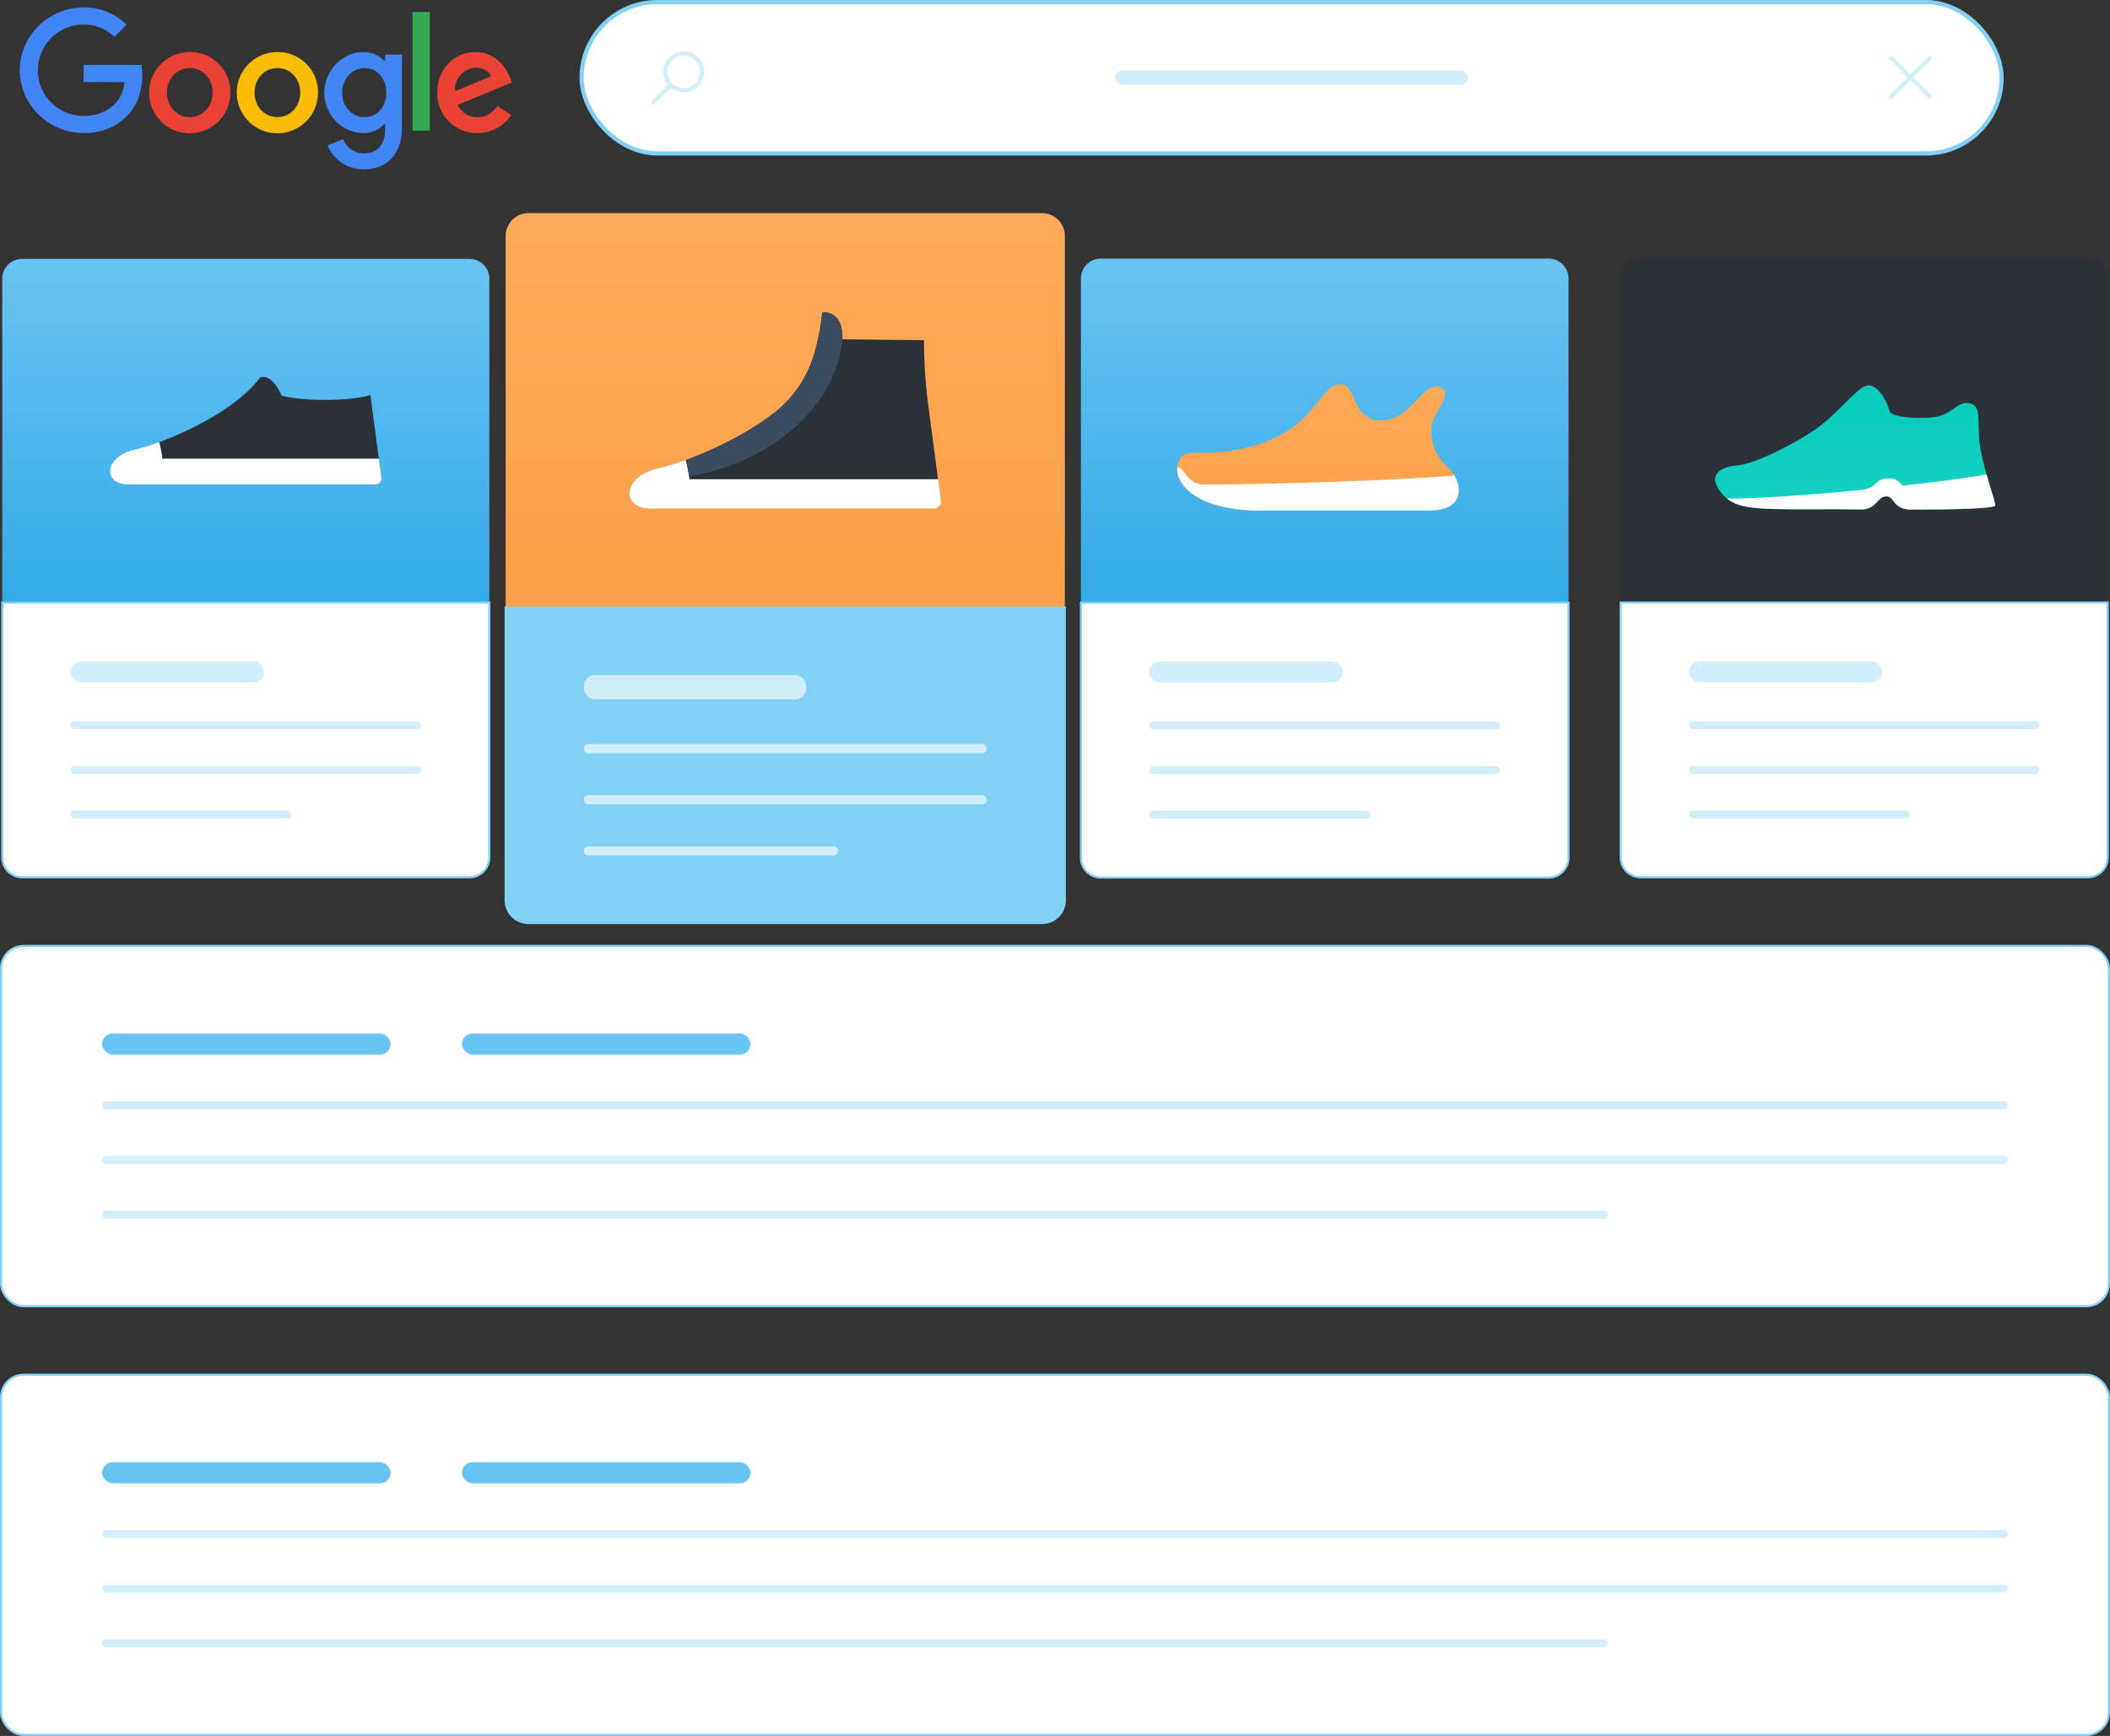 <?xml version="1.0" encoding="UTF-8"?>
<svg xmlns="http://www.w3.org/2000/svg" xmlns:xlink="http://www.w3.org/1999/xlink" id="Layer_3" data-name="Layer 3" viewBox="0 0 1007.74 829.15">
  <rect x="0" y="0" width="1007.74" height="829.15" fill="#333333" stroke="none"/>
  <defs>
    <style>.cls-1,.cls-5,.cls-7{fill:#fff;}.cls-1,.cls-5,.cls-9{stroke:#83d0f5;stroke-miterlimit:10;}.cls-1,.cls-3{stroke-width:2px;}.cls-2{fill:#d2eefb;}.cls-3{fill:none;stroke:#d2eefb;stroke-linecap:round;stroke-linejoin:round;}.cls-4{fill:url(#linear-gradient);}.cls-6{fill:#2a3139;}.cls-8{fill:url(#linear-gradient-2);}.cls-9{fill:#83d0f5;}.cls-10{fill:#3b4c5e;}.cls-11{fill:url(#linear-gradient-3);}.cls-12{fill:url(#linear-gradient-4);}.cls-13{fill:url(#linear-gradient-5);}.cls-14{fill:url(#linear-gradient-6);}.cls-15{fill:url(#linear-gradient-7);}.cls-16{fill:url(#linear-gradient-8);}.cls-17{fill:url(#linear-gradient-9);}.cls-18{fill:#ea4335;}.cls-19{fill:#fbbc05;}.cls-20{fill:#4285f4;}.cls-21{fill:#34a853;}</style>
    <linearGradient id="linear-gradient" x1="325.01" y1="1.78" x2="325.01" y2="495.04" gradientUnits="userSpaceOnUse">
      <stop offset="0" stop-color="#9ddefd"></stop>
      <stop offset="1" stop-color="#0191dd"></stop>
    </linearGradient>
    <linearGradient id="linear-gradient-2" x1="582.66" y1="499.87" x2="582.66" y2="68.26" gradientUnits="userSpaceOnUse">
      <stop offset="0" stop-color="#fb963b"></stop>
      <stop offset="1" stop-color="#ffaf5f"></stop>
    </linearGradient>
    <linearGradient id="linear-gradient-3" x1="840.31" y1="1.47" x2="840.31" y2="495.22" xlink:href="#linear-gradient"></linearGradient>
    <linearGradient id="linear-gradient-4" x1="837.09" y1="362.35" x2="837.09" y2="190.8" xlink:href="#linear-gradient-2"></linearGradient>
    <linearGradient id="linear-gradient-5" x1="1093.67" y1="400.84" x2="1093.67" y2="159.64" gradientUnits="userSpaceOnUse">
      <stop offset="0" stop-color="#1fdccd"></stop>
      <stop offset="1" stop-color="#00c4b5"></stop>
    </linearGradient>
    <linearGradient id="linear-gradient-6" x1="117.66" y1="222.39" x2="117.66" y2="1022.07" xlink:href="#linear-gradient"></linearGradient>
    <linearGradient id="linear-gradient-7" x1="289.53" y1="222.39" x2="289.53" y2="1022.07" xlink:href="#linear-gradient"></linearGradient>
    <linearGradient id="linear-gradient-8" x1="117.66" y1="427.17" x2="117.66" y2="1226.84" xlink:href="#linear-gradient"></linearGradient>
    <linearGradient id="linear-gradient-9" x1="289.53" y1="427.17" x2="289.53" y2="1226.84" xlink:href="#linear-gradient"></linearGradient>
  </defs>
  <rect class="cls-1" x="277.77" y="1" width="678.19" height="72.27" rx="36.14"></rect>
  <rect class="cls-2" x="532.62" y="33.74" width="168.5" height="6.79" rx="3.39"></rect>
  <circle class="cls-3" cx="326.49" cy="34.33" r="8.77"></circle>
  <line class="cls-3" x1="320.29" y1="40.53" x2="312.1" y2="48.72"></line>
  <line class="cls-3" x1="903.21" y1="27.73" x2="921.64" y2="46.15"></line>
  <line class="cls-3" x1="921.64" y1="27.73" x2="903.21" y2="46.15"></line>
  <path class="cls-4" d="M441.34,179.27V333.91H208.69V179.27a9.49,9.49,0,0,1,9.49-9.49H431.86A9.49,9.49,0,0,1,441.34,179.27Z" transform="translate(-207.62 -46.13)"></path>
  <path class="cls-5" d="M441.34,333.91V455.65a9.49,9.49,0,0,1-9.48,9.49H218.18a9.49,9.49,0,0,1-9.49-9.49V333.91Z" transform="translate(-207.62 -46.13)"></path>
  <rect class="cls-2" x="33.65" y="315.88" width="92.39" height="10.06" rx="5.03"></rect>
  <rect class="cls-2" x="33.65" y="344.52" width="167.48" height="3.81" rx="1.9"></rect>
  <rect class="cls-2" x="33.65" y="365.82" width="167.48" height="3.81" rx="1.9"></rect>
  <rect class="cls-2" x="33.65" y="387.11" width="105.61" height="3.81" rx="1.9"></rect>
  <path class="cls-6" d="M388.56,265.26H285.16a63.05,63.05,0,0,0-1.51-7.95c16.06-5.86,37.92-17.15,48.22-30.89,6.07-1.94,10.2,8.64,10.2,8.64s6.71,2.2,21.67,2.07,20.78-2.33,20.78-2.33Z" transform="translate(-207.62 -46.13)"></path>
  <path class="cls-7" d="M386.84,277.51H269c-12.51,0-11.74-13.29,3-16.64a101.69,101.69,0,0,0,11.65-3.56,63.05,63.05,0,0,1,1.51,7.95h103.4l1.19,8.93A2.93,2.93,0,0,1,386.84,277.51Z" transform="translate(-207.62 -46.13)"></path>
  <path class="cls-8" d="M716.2,158.82V336.34H449.13V158.82A10.9,10.9,0,0,1,460,147.93h245.3A10.89,10.89,0,0,1,716.2,158.82Z" transform="translate(-207.62 -46.13)"></path>
  <path class="cls-9" d="M716.2,336.34V476.09A10.9,10.9,0,0,1,705.32,487H460a10.9,10.9,0,0,1-10.89-10.9V336.34Z" transform="translate(-207.62 -46.13)"></path>
  <rect class="cls-2" x="278.91" y="322.47" width="106.06" height="11.55" rx="5.03"></rect>
  <rect class="cls-2" x="278.91" y="355.35" width="192.26" height="4.37" rx="1.9"></rect>
  <rect class="cls-2" x="278.91" y="379.79" width="192.26" height="4.37" rx="1.9"></rect>
  <rect class="cls-2" x="278.91" y="404.23" width="121.24" height="4.37" rx="1.9"></rect>
  <path class="cls-7" d="M653.63,289H518.39c-14.36,0-13.47-15.26,3.41-19.1a117.44,117.44,0,0,0,13.38-4.09,73,73,0,0,1,1.73,9.13h118.7L657,285.22A3.35,3.35,0,0,1,653.63,289Z" transform="translate(-207.62 -46.13)"></path>
  <path class="cls-6" d="M655.61,275H536.91s0-.46-.16-1.26a76.86,76.86,0,0,0-1.57-7.87c13-4.73,29.18-12.52,41.78-22.21a55.75,55.75,0,0,0,19.74-29.21,109.42,109.42,0,0,0,3.61-19.15s10.07-1.34,9.62,12.89l39,.44A237,237,0,0,0,651,240Z" transform="translate(-207.62 -46.13)"></path>
  <path class="cls-10" d="M609.93,208.16c-3.66,36-39.13,60-73.18,65.55a76.86,76.86,0,0,0-1.57-7.87c13-4.73,29.18-12.52,41.78-22.21a55.75,55.75,0,0,0,19.74-29.21,109.42,109.42,0,0,0,3.61-19.15S610.38,193.93,609.93,208.16Z" transform="translate(-207.62 -46.13)"></path>
  <path class="cls-11" d="M956.75,179.13V333.92H723.87V179.13a9.51,9.51,0,0,1,9.5-9.5H947.26A9.5,9.5,0,0,1,956.75,179.13Z" transform="translate(-207.62 -46.13)"></path>
  <path class="cls-5" d="M956.75,333.92V455.78a9.49,9.49,0,0,1-9.49,9.5H733.37a9.5,9.5,0,0,1-9.5-9.5V333.92Z" transform="translate(-207.62 -46.13)"></path>
  <rect class="cls-2" x="548.87" y="315.92" width="92.48" height="10.07" rx="4.87"></rect>
  <rect class="cls-2" x="548.87" y="344.6" width="167.65" height="3.81" rx="1.84"></rect>
  <rect class="cls-2" x="548.87" y="365.91" width="167.65" height="3.81" rx="1.84"></rect>
  <rect class="cls-2" x="548.87" y="387.22" width="105.72" height="3.81" rx="1.84"></rect>
  <path class="cls-12" d="M889.75,290H809.64c-30,0-40.72-12.35-39.71-20.88.05-.34.11-.68.19-1,2.15-9,9-4,25.7-6.72S824,252.68,832,244s10.79-15.22,17-14.25S853.53,247,867.38,247s20.34-19.09,27.8-16-3.4,11.43-3.88,19.57a23.06,23.06,0,0,0,8.24,19.18,12.76,12.76,0,0,1,2.71,3.41C905.82,279.45,906.42,290,889.75,290Z" transform="translate(-207.62 -46.13)"></path>
  <path class="cls-7" d="M889.75,290H809.64c-30,0-40.72-12.35-39.71-20.88,4.07.9,4.39,8.48,13,8.48s75.94-.87,119.34-4.34C905.82,279.45,906.42,290,889.75,290Z" transform="translate(-207.62 -46.13)"></path>
  <path class="cls-6" d="M1214.29,179.27V333.91H981.64V179.27a9.49,9.49,0,0,1,9.49-9.49h213.68A9.49,9.49,0,0,1,1214.29,179.27Z" transform="translate(-207.62 -46.13)"></path>
  <path class="cls-5" d="M1214.29,333.91V455.65a9.49,9.49,0,0,1-9.48,9.49H991.13a9.49,9.49,0,0,1-9.49-9.49V333.91Z" transform="translate(-207.62 -46.13)"></path>
  <rect class="cls-2" x="806.6" y="315.88" width="92.39" height="10.06" rx="5.03"></rect>
  <rect class="cls-2" x="806.6" y="344.52" width="167.48" height="3.81" rx="1.9"></rect>
  <rect class="cls-2" x="806.6" y="365.82" width="167.48" height="3.81" rx="1.9"></rect>
  <rect class="cls-2" x="806.6" y="387.11" width="105.61" height="3.81" rx="1.9"></rect>
  <path class="cls-13" d="M1160.58,287.52c.1,1.53-20.7,2-40.37,2-8.93-.15-7.57-6.65-11.92-6.31-4.12.31-4.21,5.58-10.93,6.25h0c-6.89-.05-11.47-.12-11.47-.12-35.28,0-46.38.66-53.39-5.05a20,20,0,0,1-2.84-2.89c-7.16-8.8.39-12.48,7.74-13s23.62-8.32,35.62-16.06,22.06-22.35,27.09-22.16,9.2,8.71,9.87,12.1,15,4.16,22.46,2.9,10.16-7.45,15.58-6.48,4.25,5.9,4.84,16.54c.27,4.9,1.88,11.49,3.56,17.47C1158.39,279.78,1160.47,286,1160.58,287.52Z" transform="translate(-207.62 -46.13)"></path>
  <path class="cls-7" d="M1160.58,287.52c.1,1.53-20.7,2-40.37,2-8.93-.15-7.57-6.65-11.92-6.31-4.12.31-4.21,5.58-10.93,6.25h0c-6.89-.05-11.47-.12-11.47-.12-35.28,0-46.38.66-53.39-5.05,14.43,0,40.06-1.82,64.88-4.23h0c7.3-1.3,5.69-5.63,12.66-5.43,3.27.08,4.86,1.69,6.3,3.46,16.83-1.85,31.64-3.8,40.07-5.35C1158.39,279.78,1160.47,286,1160.58,287.52Z" transform="translate(-207.62 -46.13)"></path>
  <rect class="cls-5" x="0.5" y="451.81" width="1006.74" height="172.07" rx="10.76"></rect>
  <rect class="cls-14" x="48.77" y="493.62" width="137.79" height="10.08" rx="5.03"></rect>
  <rect class="cls-15" x="220.63" y="493.62" width="137.79" height="10.08" rx="5.03"></rect>
  <rect class="cls-2" x="48.77" y="526.01" width="910.21" height="3.81" rx="1.9"></rect>
  <rect class="cls-2" x="48.77" y="552.14" width="910.21" height="3.81" rx="1.9"></rect>
  <rect class="cls-2" x="48.77" y="578.26" width="719.15" height="3.81" rx="1.69"></rect>
  <rect class="cls-5" x="0.5" y="656.59" width="1006.74" height="172.07" rx="10.76"></rect>
  <rect class="cls-16" x="48.77" y="698.39" width="137.79" height="10.08" rx="5.03"></rect>
  <rect class="cls-17" x="220.63" y="698.39" width="137.79" height="10.08" rx="5.03"></rect>
  <rect class="cls-2" x="48.77" y="730.78" width="910.21" height="3.81" rx="1.9"></rect>
  <rect class="cls-2" x="48.77" y="756.91" width="910.21" height="3.81" rx="1.9"></rect>
  <rect class="cls-2" x="48.77" y="783.04" width="719.15" height="3.81" rx="1.69"></rect>
  <path class="cls-18" d="M317.65,90.35A19.4,19.4,0,1,1,298.26,71,19.09,19.09,0,0,1,317.65,90.35Zm-8.49,0c0-6.95-5-11.71-10.9-11.71s-10.91,4.76-10.91,11.71,5,11.72,10.91,11.72S309.16,97.23,309.16,90.35Z" transform="translate(-207.62 -46.13)"></path>
  <path class="cls-19" d="M359.5,90.35A19.4,19.4,0,1,1,340.1,71,19.1,19.1,0,0,1,359.5,90.35Zm-8.49,0c0-6.95-5.05-11.71-10.91-11.71s-10.9,4.76-10.9,11.71,5,11.72,10.9,11.72S351,97.23,351,90.35Z" transform="translate(-207.62 -46.13)"></path>
  <path class="cls-20" d="M399.59,72.19V106.9c0,14.28-8.42,20.11-18.37,20.11a18.43,18.43,0,0,1-17.14-11.39l7.39-3.08a10.68,10.68,0,0,0,9.74,6.86c6.37,0,10.32-3.93,10.32-11.33v-2.78h-.3a13.17,13.17,0,0,1-10.18,4.39c-9.66,0-18.52-8.42-18.52-19.26S371.39,71,381.05,71a13.4,13.4,0,0,1,10.18,4.32h.3V72.2h8.06Zm-7.46,18.23c0-6.8-4.54-11.78-10.32-11.78s-10.76,5-10.76,11.78,4.9,11.65,10.76,11.65S392.13,97.16,392.13,90.42Z" transform="translate(-207.62 -46.13)"></path>
  <path class="cls-21" d="M412.89,51.84V108.5h-8.28V51.84Z" transform="translate(-207.62 -46.13)"></path>
  <path class="cls-18" d="M445.16,96.72l6.59,4.39a19.24,19.24,0,0,1-16.11,8.57,18.92,18.92,0,0,1-19.19-19.33c0-11.5,8.28-19.34,18.24-19.34s14.94,8,16.54,12.3l.89,2.2-25.85,10.7a9.85,9.85,0,0,0,9.37,5.86c4.32,0,7.32-2.13,9.52-5.35Zm-20.29-7,17.28-7.17c-.95-2.42-3.81-4.1-7.17-4.1A10.61,10.61,0,0,0,424.87,89.76Z" transform="translate(-207.62 -46.13)"></path>
  <path class="cls-20" d="M247.52,85.32v-8.2h27.64a27.19,27.19,0,0,1,.41,4.95c0,6.16-1.68,13.77-7.11,19.19-5.27,5.49-12,8.42-20.94,8.42-16.54,0-30.45-13.48-30.45-30s13.91-30,30.45-30a28.62,28.62,0,0,1,20.58,8.27l-5.79,5.79a20.88,20.88,0,0,0-14.79-5.86,21.82,21.82,0,0,0,0,43.64c7.83,0,12.3-3.15,15.15-6,2.32-2.32,3.85-5.63,4.45-10.15Z" transform="translate(-207.62 -46.13)"></path>
</svg>

